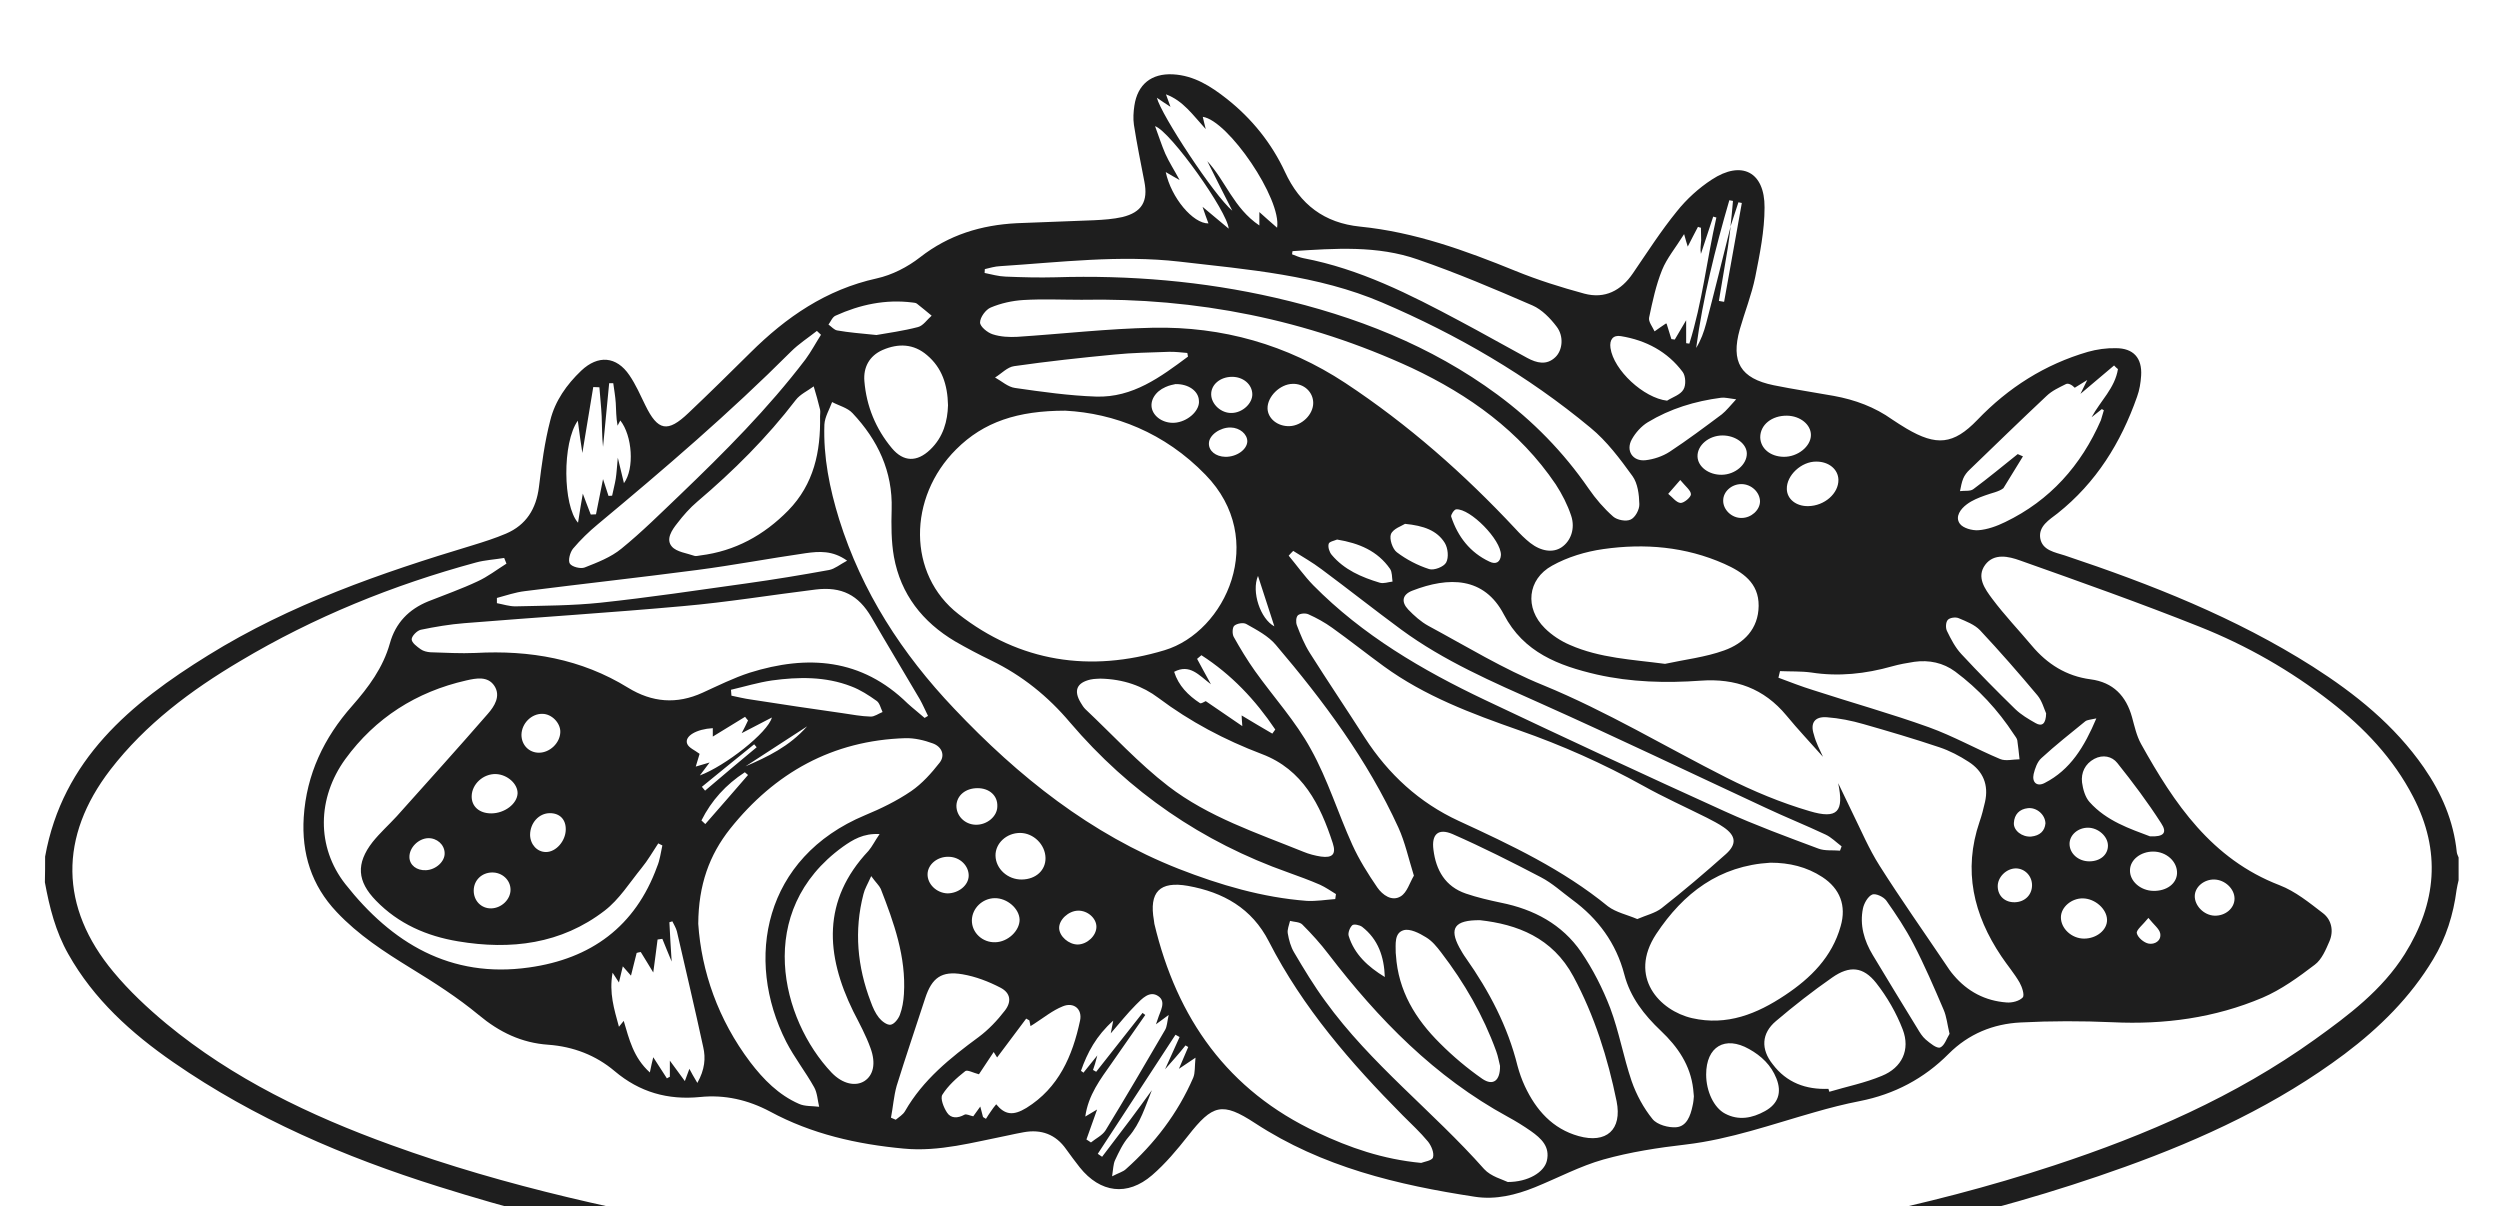 <?xml version="1.0" encoding="UTF-8"?> <svg xmlns="http://www.w3.org/2000/svg" viewBox="0 0 201.00 96.96" data-guides="{&quot;vertical&quot;:[],&quot;horizontal&quot;:[]}"><path fill="#1e1e1e" stroke="none" fill-opacity="1" stroke-width="1" stroke-opacity="1" id="tSvg650bd3bdba" title="Path 2" d="M3.627 68.868C5.034 61.066 10.516 56.535 16.746 52.679C23.342 48.587 30.614 46.065 38.014 43.836C38.91 43.562 39.823 43.269 40.682 42.904C42.308 42.21 43.112 40.912 43.331 39.158C43.551 37.349 43.788 35.54 44.245 33.786C44.629 32.233 45.561 30.918 46.73 29.803C48.082 28.524 49.562 28.634 50.604 30.169C51.115 30.918 51.481 31.758 51.883 32.581C52.888 34.645 53.673 34.81 55.354 33.202C57.035 31.612 58.68 29.986 60.324 28.36C63.211 25.491 66.427 23.28 70.483 22.385C71.725 22.111 72.968 21.471 73.973 20.686C76.293 18.877 78.888 18.091 81.757 17.945C83.822 17.854 85.886 17.799 87.969 17.707C88.718 17.671 89.504 17.616 90.235 17.452C91.806 17.068 92.318 16.191 92.007 14.601C91.715 13.085 91.404 11.568 91.167 10.033C91.094 9.54 91.13 8.992 91.203 8.498C91.459 6.781 92.574 5.886 94.309 5.977C96.009 6.068 97.361 6.945 98.64 7.95C100.65 9.54 102.239 11.513 103.317 13.834C104.523 16.447 106.478 17.927 109.347 18.219C113.732 18.657 117.807 20.137 121.845 21.782C123.635 22.513 125.499 23.098 127.381 23.609C129.025 24.048 130.341 23.372 131.291 21.965C132.442 20.284 133.539 18.566 134.818 16.995C135.603 16.008 136.59 15.113 137.631 14.437C140.025 12.865 141.889 13.816 141.87 16.684C141.87 18.548 141.487 20.43 141.121 22.275C140.829 23.701 140.281 25.071 139.879 26.478C139.148 29.091 139.934 30.424 142.601 30.973C144.209 31.301 145.835 31.539 147.443 31.831C149.143 32.142 150.732 32.727 152.139 33.732C152.505 33.987 152.907 34.225 153.29 34.462C155.684 35.869 157.054 35.76 158.973 33.768C161.476 31.155 164.418 29.292 167.871 28.287C168.584 28.086 169.369 27.976 170.118 27.994C171.525 27.994 172.238 28.78 172.147 30.205C172.11 30.772 172.019 31.356 171.818 31.904C170.52 35.595 168.529 38.811 165.423 41.278C164.765 41.789 163.888 42.301 164.034 43.269C164.198 44.256 165.222 44.402 166.007 44.658C172.951 46.979 179.729 49.646 185.942 53.593C189.377 55.785 192.519 58.307 194.876 61.706C196.302 63.77 197.27 65.999 197.526 68.521C197.544 68.667 197.617 68.795 197.672 68.941C197.672 69.544 197.672 70.165 197.672 70.768C197.617 71.024 197.544 71.28 197.508 71.554C197.252 73.527 196.667 75.409 195.626 77.127C193.798 80.178 191.314 82.627 188.5 84.746C183.128 88.766 177.117 91.561 170.868 93.809C159.521 97.902 147.754 100.314 135.841 101.995C127.034 103.237 118.19 103.986 109.292 104.26C109.018 104.26 108.762 104.352 108.488 104.388C103.007 104.388 97.525 104.388 92.044 104.388C91.751 104.333 91.459 104.278 91.148 104.242C83.895 103.675 76.641 103.31 69.405 102.524C57.803 101.264 46.401 98.907 35.255 95.398C27.691 93.023 20.474 89.935 13.932 85.404C10.552 83.065 7.537 80.343 5.491 76.707C4.468 74.898 3.974 72.943 3.609 70.933C3.627 70.202 3.627 69.544 3.627 68.868ZM139.148 18.182C139.075 18.767 139.002 19.37 138.911 19.955C138.673 21.362 138.435 22.787 138.198 24.194C138.344 24.212 138.472 24.249 138.618 24.267C139.093 21.618 139.568 18.968 140.043 16.319C139.952 16.3 139.861 16.282 139.769 16.264C139.55 16.922 139.349 17.561 139.13 18.219C139.203 17.525 139.276 16.849 139.331 16.154C139.239 16.136 139.148 16.118 139.038 16.099C137.905 19.991 136.919 23.938 136.371 27.976C136.754 27.355 136.992 26.697 137.175 26.003C137.851 23.426 138.49 20.814 139.148 18.182ZM93.67 85.97C94.053 85.112 94.456 84.234 94.839 83.376C94.73 83.321 94.62 83.248 94.51 83.193C92.427 86.391 90.344 89.57 88.261 92.767C88.371 92.84 88.499 92.932 88.609 93.005C89.376 92 90.144 90.995 90.911 89.972C91.496 89.204 92.044 88.419 92.61 87.651C92.08 88.949 91.697 90.301 90.746 91.397C90.271 91.945 89.961 92.621 89.65 93.279C89.504 93.59 89.504 93.992 89.413 94.576C89.942 94.302 90.29 94.211 90.509 94.01C92.829 91.945 94.693 89.515 95.936 86.646C96.1 86.244 96.045 85.769 96.118 85.038C95.515 85.44 95.186 85.66 94.784 85.934C95.058 85.276 95.296 84.728 95.534 84.18C95.46 84.143 95.387 84.088 95.314 84.052C94.784 84.728 94.218 85.349 93.67 85.97ZM146.566 60.847C145.58 59.732 144.556 58.654 143.625 57.521C141.816 55.347 139.532 54.525 136.736 54.726C133.94 54.927 131.145 54.854 128.386 54.233C125.316 53.52 122.502 52.46 120.913 49.409C119.323 46.357 116.473 46.357 113.549 47.49C112.745 47.801 112.636 48.386 113.221 49.007C113.696 49.5 114.244 49.993 114.847 50.322C117.898 51.967 120.876 53.794 124.074 55.091C129.19 57.192 133.904 60.043 138.819 62.528C140.957 63.606 143.186 64.538 145.488 65.214C147.754 65.89 148.266 65.25 147.79 62.966C148.174 63.752 148.54 64.538 148.923 65.323C149.636 66.767 150.257 68.247 151.116 69.599C152.815 72.285 154.661 74.898 156.433 77.529C156.634 77.839 156.835 78.132 157.073 78.406C158.187 79.721 159.612 80.471 161.33 80.598C161.768 80.635 162.353 80.489 162.627 80.196C162.792 80.014 162.572 79.338 162.371 78.99C161.951 78.26 161.385 77.602 160.91 76.889C158.662 73.546 157.822 69.983 159.155 66.073C159.338 65.561 159.466 65.031 159.594 64.483C159.905 63.112 159.448 61.998 158.278 61.249C157.548 60.774 156.744 60.353 155.921 60.079C153.911 59.403 151.865 58.8 149.819 58.216C148.869 57.941 147.863 57.74 146.877 57.667C145.909 57.594 145.525 58.124 145.835 59.056C146 59.714 146.31 60.28 146.566 60.847ZM40.719 45.316C40.664 45.17 40.591 45.005 40.536 44.859C39.787 44.987 39.001 45.024 38.27 45.224C31.601 47.033 25.243 49.61 19.304 53.154C15.358 55.493 11.703 58.216 8.871 61.888C4.742 67.26 4.778 72.943 9.127 78.15C10.388 79.667 11.85 81.037 13.366 82.298C18.738 86.738 24.932 89.698 31.437 92.055C40.737 95.435 50.384 97.481 60.087 99.199C70.812 101.118 81.629 101.958 92.501 102.25C106.058 102.616 119.579 102.159 133.064 100.496C143.953 99.162 154.715 97.134 165.149 93.699C172.585 91.251 179.711 88.163 186.106 83.577C188.829 81.622 191.514 79.612 193.342 76.707C195.9 72.614 196.283 68.429 194.018 64.063C192.41 60.956 190.089 58.526 187.367 56.407C184.151 53.904 180.625 51.894 176.861 50.395C172.092 48.495 167.25 46.778 162.408 45.06C161.494 44.731 160.325 44.457 159.612 45.407C158.881 46.394 159.594 47.362 160.179 48.148C161.165 49.464 162.298 50.651 163.358 51.912C164.6 53.392 166.135 54.36 168.072 54.616C169.899 54.854 170.941 55.95 171.416 57.667C171.617 58.398 171.781 59.166 172.147 59.824C174.814 64.611 177.811 69.069 183.274 71.17C184.553 71.663 185.668 72.577 186.764 73.418C187.458 73.948 187.641 74.843 187.294 75.665C187.001 76.341 186.673 77.145 186.106 77.565C184.791 78.57 183.402 79.575 181.904 80.215C178.067 81.841 174.029 82.389 169.844 82.188C167.378 82.079 164.911 82.079 162.463 82.206C160.252 82.316 158.278 83.12 156.671 84.728C154.697 86.719 152.304 87.98 149.526 88.528C148.302 88.766 147.096 89.076 145.89 89.424C142.473 90.392 139.112 91.598 135.548 92.018C133.319 92.274 131.072 92.621 128.916 93.224C127.034 93.754 125.262 94.704 123.416 95.453C121.881 96.074 120.255 96.477 118.592 96.221C112.362 95.271 106.296 93.827 100.906 90.301C98.256 88.565 97.489 88.802 95.515 91.324C94.638 92.439 93.706 93.553 92.628 94.485C90.637 96.202 88.462 95.91 86.818 93.864C86.434 93.389 86.087 92.895 85.722 92.402C84.881 91.196 83.712 90.776 82.305 91.031C81.885 91.105 81.464 91.196 81.044 91.287C78.267 91.835 75.508 92.621 72.657 92.347C68.912 92 65.257 91.178 61.914 89.369C60.123 88.419 58.259 87.999 56.286 88.2C53.691 88.455 51.426 87.816 49.416 86.117C47.899 84.837 46.09 84.143 44.081 83.997C41.943 83.851 40.152 82.992 38.489 81.603C36.79 80.196 34.908 78.99 33.026 77.839C30.889 76.524 28.805 75.172 27.07 73.326C25.041 71.189 24.238 68.612 24.42 65.707C24.64 62.254 26.046 59.312 28.312 56.754C29.628 55.256 30.797 53.684 31.345 51.729C31.802 50.085 32.862 48.989 34.433 48.349C35.767 47.819 37.119 47.344 38.398 46.741C39.202 46.376 39.933 45.809 40.719 45.316ZM85.649 33.019C81.83 33.019 79.089 33.914 76.878 36.125C72.986 39.999 72.95 46.175 77.061 49.372C81.994 53.227 87.64 54.086 93.633 52.277C98.548 50.797 101.984 43.361 96.922 38.172C93.633 34.773 89.559 33.22 85.649 33.019ZM131.638 73.893C132.351 73.582 133.082 73.418 133.594 73.016C135.366 71.627 137.083 70.165 138.764 68.667C139.66 67.863 139.568 67.187 138.582 66.511C138.161 66.219 137.686 65.981 137.229 65.744C135.512 64.885 133.758 64.099 132.095 63.167C128.898 61.395 125.572 59.915 122.119 58.709C118.318 57.375 114.554 55.968 111.266 53.575C109.859 52.551 108.506 51.473 107.1 50.468C106.515 50.048 105.857 49.683 105.199 49.39C104.962 49.281 104.541 49.317 104.359 49.464C104.194 49.61 104.176 50.03 104.267 50.268C104.56 51.035 104.87 51.802 105.309 52.497C106.752 54.781 108.269 57.028 109.731 59.312C111.631 62.254 114.116 64.538 117.277 65.999C121.479 67.936 125.663 69.909 129.281 72.87C129.939 73.363 130.834 73.546 131.638 73.893ZM107.355 72.285C107.374 72.157 107.392 72.029 107.41 71.883C106.99 71.627 106.57 71.335 106.131 71.134C105.291 70.768 104.432 70.458 103.573 70.147C96.648 67.699 90.801 63.679 86.032 58.088C84.26 55.986 82.177 54.306 79.692 53.1C78.706 52.624 77.737 52.113 76.787 51.565C74.174 50.012 72.42 47.782 71.872 44.768C71.653 43.525 71.653 42.228 71.689 40.949C71.78 37.898 70.574 35.376 68.546 33.22C68.144 32.782 67.45 32.617 66.902 32.325C66.683 32.928 66.317 33.512 66.281 34.134C66.189 36.746 66.701 39.268 67.468 41.753C69.296 47.581 72.511 52.551 76.714 56.973C81.903 62.455 87.677 67.059 94.766 69.855C98.092 71.152 101.49 72.157 105.071 72.431C105.839 72.468 106.606 72.34 107.355 72.285ZM114.262 93.498C114.481 93.407 115.139 93.316 115.212 93.06C115.322 92.694 115.084 92.128 114.81 91.781C114.189 91.031 113.476 90.374 112.782 89.679C108.616 85.477 104.743 81.019 102.02 75.702C100.65 73.016 98.347 71.737 95.515 71.225C93.231 70.823 92.373 71.718 92.775 74.002C92.793 74.094 92.793 74.185 92.811 74.276C94.62 81.877 98.713 87.688 105.912 91.05C108.506 92.274 111.174 93.206 114.262 93.498ZM74.338 57.722C74.43 57.667 74.521 57.613 74.612 57.558C74.393 57.119 74.192 56.644 73.955 56.224C72.657 54.013 71.342 51.839 70.063 49.628C69.021 47.837 67.669 47.143 65.568 47.399C62.005 47.837 58.46 48.422 54.897 48.733C49.05 49.263 43.185 49.628 37.338 50.103C36.169 50.194 34.981 50.395 33.83 50.633C33.52 50.706 33.099 51.145 33.099 51.4C33.099 51.674 33.52 51.985 33.83 52.204C34.031 52.35 34.342 52.423 34.598 52.442C35.804 52.478 37.028 52.551 38.234 52.497C42.601 52.259 46.73 52.972 50.494 55.292C52.431 56.48 54.404 56.644 56.487 55.694C57.73 55.128 58.972 54.507 60.269 54.086C64.929 52.624 69.277 52.935 72.968 56.553C73.407 56.955 73.882 57.32 74.338 57.722ZM56.14 74.276C56.396 78.095 57.73 81.969 60.324 85.404C61.384 86.793 62.608 88.035 64.234 88.748C64.709 88.967 65.312 88.912 65.86 88.985C65.733 88.455 65.714 87.871 65.458 87.414C64.764 86.171 63.869 85.038 63.211 83.759C59.831 77.109 61.42 68.941 69.551 65.543C70.83 65.013 72.109 64.391 73.26 63.606C74.138 63.003 74.887 62.162 75.544 61.322C76.019 60.719 75.709 60.025 74.996 59.769C74.302 59.513 73.516 59.33 72.785 59.349C66.939 59.531 62.297 62.126 58.698 66.639C57.035 68.74 56.158 71.134 56.14 74.276ZM86.946 24.102C85.393 24.102 83.84 24.029 82.287 24.121C81.391 24.176 80.478 24.377 79.656 24.724C79.254 24.888 78.797 25.509 78.797 25.93C78.797 26.259 79.4 26.752 79.82 26.88C80.441 27.081 81.135 27.117 81.793 27.081C85.429 26.843 89.065 26.423 92.701 26.35C98.274 26.24 103.463 27.702 108.159 30.79C113.221 34.134 117.715 38.099 121.845 42.52C122.21 42.922 122.594 43.306 123.032 43.653C123.928 44.347 124.878 44.457 125.554 44C126.285 43.507 126.668 42.502 126.321 41.461C126.029 40.584 125.59 39.725 125.079 38.939C122.174 34.645 118.117 31.758 113.513 29.584C105.09 25.692 96.21 23.92 86.946 24.102ZM53.253 67.973C53.143 67.918 53.034 67.863 52.924 67.808C52.486 68.466 52.084 69.179 51.572 69.8C50.622 70.969 49.781 72.321 48.612 73.217C45.122 75.903 41.066 76.396 36.827 75.683C34.305 75.263 32.04 74.276 30.231 72.413C28.714 70.86 28.605 69.434 29.957 67.699C30.541 66.968 31.254 66.328 31.893 65.634C34.342 62.893 36.809 60.171 39.22 57.393C39.75 56.79 40.28 55.968 39.75 55.146C39.22 54.342 38.288 54.525 37.485 54.708C33.465 55.621 30.176 57.722 27.764 61.029C25.498 64.154 25.425 68.101 27.764 71.079C31.491 75.811 36.206 78.68 42.528 77.785C47.516 77.09 51.079 74.496 52.833 69.672C53.052 69.16 53.125 68.557 53.253 67.973ZM142.345 69.361C138.234 69.599 135.347 71.791 133.155 75.099C130.889 78.552 133.429 81.256 136.042 81.859C138.856 82.499 141.268 81.512 143.515 80.014C145.58 78.643 147.297 76.944 147.991 74.459C148.466 72.815 147.937 71.444 146.512 70.512C145.251 69.69 143.862 69.361 142.345 69.361ZM133.868 53.374C135.457 53.026 137.101 52.844 138.618 52.296C140.208 51.729 141.377 50.56 141.395 48.714C141.414 46.851 140.098 45.992 138.636 45.334C135.512 43.946 132.223 43.672 128.898 44.147C127.491 44.347 126.029 44.786 124.787 45.48C122.795 46.577 122.576 48.897 124.202 50.505C124.768 51.071 125.499 51.546 126.23 51.857C128.642 52.917 131.236 53.026 133.868 53.374ZM118.994 73.984C116.93 73.966 116.509 74.642 117.332 76.177C117.496 76.469 117.661 76.761 117.862 77.035C119.725 79.685 121.223 82.517 122.009 85.696C122.155 86.244 122.356 86.811 122.594 87.322C123.489 89.241 124.823 90.757 126.924 91.342C129.153 91.963 130.432 90.831 129.976 88.546C129.263 85.057 128.203 81.677 126.504 78.515C124.823 75.373 121.954 74.313 118.994 73.984ZM79.18 21.636C79.18 21.745 79.162 21.837 79.162 21.946C79.71 22.056 80.277 22.221 80.843 22.239C82.177 22.294 83.529 22.33 84.863 22.294C90.82 22.111 96.721 22.604 102.532 23.938C108.963 25.418 115.029 27.775 120.383 31.722C123.252 33.841 125.7 36.344 127.728 39.286C128.295 40.108 128.952 40.876 129.702 41.534C130.012 41.808 130.743 41.954 131.108 41.771C131.474 41.607 131.821 40.967 131.803 40.529C131.785 39.761 131.675 38.866 131.255 38.281C130.25 36.893 129.19 35.468 127.874 34.389C122.813 30.187 117.149 26.898 111.119 24.322C105.948 22.111 100.339 21.672 94.821 21.033C90.016 20.485 85.228 21.088 80.423 21.398C79.984 21.417 79.582 21.544 79.18 21.636ZM88.462 54.561C88.335 54.58 88.006 54.561 87.677 54.634C86.562 54.89 86.306 55.53 86.891 56.498C87.001 56.681 87.11 56.864 87.257 57.01C89.467 59.093 91.532 61.358 93.926 63.204C97.16 65.689 101.052 66.968 104.797 68.484C105.236 68.667 105.729 68.795 106.204 68.868C107.118 68.996 107.447 68.685 107.154 67.79C106.15 64.702 104.743 61.87 101.454 60.627C98.475 59.495 95.698 58.033 93.14 56.114C91.879 55.164 90.344 54.598 88.462 54.561ZM136.188 88.145C136.17 87.907 136.151 87.724 136.133 87.56C135.914 85.641 134.891 84.161 133.539 82.882C132.186 81.603 131.072 80.178 130.597 78.351C129.939 75.829 128.477 73.856 126.413 72.34C125.572 71.718 124.805 71.006 123.891 70.531C121.552 69.306 119.195 68.119 116.784 67.059C115.632 66.566 115.084 67.077 115.249 68.32C115.45 69.964 116.199 71.28 117.862 71.846C118.775 72.157 119.725 72.376 120.675 72.577C123.325 73.107 125.59 74.313 127.125 76.542C128.075 77.931 128.861 79.484 129.464 81.055C130.177 82.956 130.524 84.984 131.182 86.92C131.565 88.017 132.15 89.095 132.863 89.972C133.228 90.429 134.16 90.684 134.781 90.629C135.603 90.556 135.914 89.716 136.078 88.93C136.151 88.638 136.17 88.364 136.188 88.145ZM121.223 95.033C122.868 95.033 124.147 94.247 124.366 93.334C124.64 92.183 123.909 91.525 123.087 90.94C122.484 90.52 121.863 90.136 121.223 89.789C115.358 86.591 110.827 81.951 106.807 76.707C106.168 75.866 105.455 75.08 104.706 74.331C104.487 74.112 104.048 74.13 103.719 74.039C103.646 74.368 103.482 74.733 103.537 75.044C103.628 75.574 103.774 76.122 104.048 76.579C104.834 77.912 105.638 79.246 106.551 80.489C110.206 85.55 115.212 89.351 119.323 93.992C119.871 94.595 120.822 94.832 121.223 95.033ZM103.975 44.293C103.847 44.421 103.719 44.548 103.61 44.676C104.267 45.462 104.87 46.321 105.583 47.052C109.548 51.071 114.353 53.885 119.396 56.279C125.791 59.312 132.223 62.309 138.673 65.232C141.121 66.347 143.661 67.278 146.201 68.228C146.731 68.429 147.352 68.338 147.937 68.393C147.973 68.283 148.028 68.155 148.065 68.046C147.626 67.717 147.242 67.315 146.767 67.096C145.178 66.347 143.533 65.689 141.944 64.94C135.932 62.144 129.957 59.275 123.909 56.571C120.018 54.835 116.107 53.154 112.654 50.615C110.498 49.025 108.397 47.362 106.259 45.773C105.51 45.206 104.724 44.768 103.975 44.293ZM113.677 70.403C113.239 68.996 112.965 67.717 112.435 66.547C109.95 61.102 106.405 56.352 102.568 51.839C101.965 51.126 101.052 50.651 100.211 50.176C99.974 50.03 99.462 50.121 99.243 50.304C99.078 50.432 99.06 50.962 99.188 51.199C99.718 52.149 100.284 53.081 100.906 53.958C102.404 56.06 104.176 57.996 105.4 60.244C106.752 62.674 107.575 65.378 108.726 67.918C109.274 69.124 109.986 70.257 110.736 71.353C111.156 71.956 111.905 72.504 112.618 72.066C113.129 71.755 113.33 70.987 113.677 70.403ZM147.005 87.542C147.023 87.615 147.06 87.706 147.078 87.779C148.485 87.359 149.946 87.067 151.299 86.5C152.925 85.842 153.601 84.399 152.98 82.773C152.468 81.439 151.719 80.142 150.842 79.027C149.8 77.712 148.704 77.62 147.315 78.589C145.744 79.685 144.246 80.854 142.784 82.097C141.615 83.083 141.56 84.362 142.528 85.568C143.643 87.048 145.196 87.615 147.005 87.542ZM70.721 67.059C69.405 66.986 68.565 67.516 67.761 68.082C60.598 73.272 62.809 81.969 66.865 86.244C67.761 87.176 68.802 87.359 69.496 86.92C70.209 86.463 70.447 85.513 69.99 84.271C69.624 83.248 69.095 82.279 68.601 81.311C66.372 76.761 66.08 72.394 69.825 68.411C70.136 68.046 70.337 67.607 70.721 67.059ZM65.933 33.476C65.933 33.293 65.97 33.111 65.933 32.928C65.787 32.306 65.605 31.685 65.422 31.064C64.929 31.429 64.326 31.703 63.978 32.16C61.658 35.193 58.972 37.861 56.067 40.328C55.464 40.839 54.934 41.442 54.459 42.063C54.02 42.612 53.509 43.361 54.02 43.946C54.404 44.384 55.226 44.475 55.847 44.695C55.975 44.731 56.14 44.676 56.304 44.658C59.1 44.311 61.42 43.032 63.376 41.04C65.44 38.921 65.988 36.308 65.933 33.476ZM169.15 32.983C169.095 32.946 169.04 32.928 168.986 32.891C168.712 33.111 168.438 33.33 168.163 33.549C168.876 32.233 170.045 31.192 170.283 29.675C170.173 29.584 170.064 29.493 169.972 29.383C169.113 30.114 168.255 30.826 167.268 31.667C167.469 31.265 167.597 31.009 167.816 30.552C167.341 30.845 167.067 31.009 166.811 31.174C166.555 30.918 166.281 30.79 166.099 30.881C165.55 31.155 164.984 31.411 164.546 31.831C162.463 33.786 160.416 35.778 158.37 37.751C158.151 37.952 157.95 38.208 157.84 38.482C157.712 38.793 157.657 39.14 157.584 39.487C157.95 39.432 158.406 39.524 158.662 39.323C159.868 38.428 161.037 37.459 162.225 36.509C162.298 36.545 162.536 36.637 162.645 36.692C162.134 37.532 161.604 38.391 161.074 39.25C160.708 39.542 160.124 39.633 159.594 39.834C159.082 40.017 158.571 40.218 158.132 40.547C157.639 40.912 157.164 41.534 157.566 42.1C157.822 42.465 158.571 42.666 159.064 42.63C159.795 42.575 160.544 42.301 161.22 41.972C164.82 40.236 167.323 37.422 168.912 33.786C169.004 33.531 169.059 33.238 169.15 32.983ZM103.92 20.192C103.902 20.284 103.884 20.357 103.884 20.448C104.194 20.558 104.487 20.704 104.797 20.759C109.31 21.618 113.348 23.664 117.35 25.802C119.177 26.77 120.968 27.793 122.795 28.78C123.544 29.182 124.348 29.401 125.061 28.707C125.627 28.159 125.755 27.044 125.152 26.259C124.64 25.582 123.964 24.888 123.215 24.559C120.182 23.244 117.131 21.946 114.006 20.868C110.736 19.717 107.319 19.973 103.92 20.192ZM143.113 53.958C143.076 54.141 143.022 54.306 142.985 54.488C143.917 54.835 144.849 55.201 145.799 55.493C148.887 56.498 152.03 57.375 155.081 58.471C157.054 59.184 158.9 60.225 160.818 61.029C161.257 61.212 161.841 61.048 162.371 61.048C162.316 60.536 162.262 60.006 162.189 59.513C162.152 59.349 162.024 59.202 161.915 59.038C160.635 57.083 159.064 55.384 157.2 53.995C156.232 53.282 155.099 53.045 153.911 53.209C153.309 53.301 152.706 53.41 152.121 53.575C149.983 54.178 147.827 54.415 145.616 54.068C144.794 53.958 143.935 53.995 143.113 53.958ZM66.007 26.916C65.897 26.807 65.787 26.715 65.678 26.606C64.983 27.154 64.216 27.647 63.595 28.268C58.68 33.184 53.417 37.697 48.082 42.136C47.351 42.74 46.675 43.397 46.072 44.11C45.835 44.402 45.652 45.06 45.816 45.316C45.981 45.572 46.675 45.754 47.004 45.627C48.027 45.224 49.124 44.804 49.964 44.11C51.608 42.776 53.125 41.26 54.66 39.798C58.241 36.363 61.749 32.855 64.764 28.89C65.221 28.268 65.586 27.574 66.007 26.916ZM56.067 87.067C56.67 85.989 56.743 85.075 56.542 84.198C55.866 81.073 55.135 77.986 54.422 74.879C54.349 74.605 54.185 74.331 54.057 74.075C53.984 74.094 53.892 74.13 53.819 74.148C53.874 75.208 53.929 76.268 54.002 77.309C53.746 76.707 53.509 76.104 53.253 75.482C53.125 75.501 52.997 75.519 52.869 75.537C52.76 76.433 52.632 77.346 52.522 78.187C52.193 77.657 51.864 77.09 51.517 76.542C51.407 76.56 51.298 76.579 51.188 76.615C51.042 77.218 50.878 77.821 50.731 78.442C50.531 78.223 50.366 78.022 50.074 77.693C49.946 78.223 49.855 78.607 49.763 78.99C49.635 78.79 49.507 78.589 49.251 78.205C48.959 79.849 49.379 81.128 49.763 82.553C49.946 82.316 50.037 82.206 50.147 82.079C50.585 83.54 50.914 85.02 52.248 86.226C52.358 85.696 52.431 85.349 52.522 85.002C52.906 85.605 53.271 86.153 53.618 86.701C53.691 86.665 53.765 86.61 53.856 86.573C53.856 86.135 53.856 85.696 53.856 85.276C54.221 85.787 54.587 86.281 55.062 86.92C55.245 86.427 55.336 86.189 55.427 85.934C55.592 86.244 55.756 86.555 56.067 87.067ZM78.815 88.967C78.888 89.259 78.961 89.533 79.034 89.807C79.107 89.862 79.18 89.899 79.272 89.954C79.4 89.752 79.509 89.57 79.656 89.369C79.784 89.168 79.93 88.985 80.094 88.784C80.788 89.625 81.446 89.734 82.524 89.076C85.119 87.469 86.233 84.892 86.836 82.06C87.037 81.128 86.325 80.544 85.448 80.909C84.625 81.238 83.913 81.823 83.145 82.316C83.054 82.371 82.963 82.426 82.853 82.499C82.817 82.316 82.78 82.17 82.762 82.042C82.67 81.987 82.597 81.951 82.506 81.896C81.72 82.937 80.953 83.979 80.167 85.02C80.112 84.947 80.039 84.819 79.893 84.582C79.436 85.276 79.016 85.897 78.706 86.372C78.267 86.263 77.773 85.989 77.609 86.117C76.915 86.665 76.22 87.286 75.764 88.017C75.581 88.309 75.873 89.058 76.147 89.46C76.458 89.935 77.006 89.917 77.536 89.625C77.682 89.533 77.975 89.698 78.249 89.752C78.376 89.57 78.596 89.278 78.815 88.967ZM120.602 85.696C120.529 85.44 120.456 84.947 120.292 84.509C119.25 81.64 117.734 79.009 115.87 76.579C115.523 76.122 115.139 75.647 114.646 75.355C114.116 75.025 113.367 74.642 112.855 74.788C112.088 75.007 112.216 75.921 112.216 76.615C112.216 76.67 112.234 76.743 112.234 76.798C112.417 79.667 113.805 81.932 115.779 83.887C116.82 84.929 117.971 85.897 119.177 86.738C120.036 87.322 120.621 86.902 120.602 85.696ZM71.634 89.862C71.762 89.917 71.89 89.972 72.018 90.027C72.274 89.807 72.603 89.625 72.767 89.332C74.211 86.811 76.403 85.057 78.687 83.376C79.473 82.791 80.185 82.042 80.788 81.256C81.355 80.525 81.245 79.831 80.441 79.411C79.491 78.917 78.45 78.515 77.39 78.333C75.691 78.04 74.923 78.625 74.393 80.233C73.626 82.59 72.822 84.947 72.091 87.304C71.853 88.163 71.799 89.022 71.634 89.862ZM76.22 32.581C76.184 30.918 75.727 29.566 74.54 28.561C73.462 27.629 72.219 27.592 70.958 28.14C69.88 28.616 69.405 29.547 69.496 30.644C69.661 32.654 70.41 34.481 71.707 36.034C72.639 37.148 73.717 37.167 74.777 36.162C75.855 35.139 76.184 33.841 76.22 32.581ZM39.951 48.075C39.951 48.221 39.951 48.367 39.951 48.495C40.445 48.587 40.938 48.751 41.431 48.751C43.715 48.696 45.999 48.696 48.265 48.459C52.193 48.038 56.103 47.454 60.013 46.906C62.243 46.595 64.454 46.229 66.664 45.827C67.121 45.736 67.523 45.389 68.108 45.078C66.939 44.238 65.842 44.329 64.782 44.475C61.859 44.896 58.972 45.444 56.048 45.827C51.444 46.43 46.821 46.942 42.199 47.527C41.431 47.618 40.7 47.874 39.951 48.075ZM95.515 28.67C95.497 28.579 95.479 28.469 95.46 28.378C94.967 28.341 94.474 28.268 93.962 28.287C92.501 28.341 91.039 28.36 89.595 28.506C86.909 28.762 84.223 29.054 81.537 29.438C80.989 29.511 80.514 30.041 80.003 30.351C80.533 30.644 81.044 31.119 81.611 31.192C83.767 31.503 85.959 31.813 88.133 31.886C91.075 31.978 93.304 30.315 95.515 28.67ZM156.744 83.12C156.561 82.353 156.506 81.731 156.268 81.183C155.501 79.392 154.734 77.602 153.838 75.884C153.217 74.678 152.45 73.527 151.664 72.413C151.445 72.102 150.805 71.81 150.531 71.919C150.184 72.066 149.873 72.614 149.782 73.034C149.508 74.368 149.873 75.629 150.568 76.78C151.756 78.771 152.961 80.726 154.167 82.7C154.35 83.01 154.551 83.339 154.825 83.577C155.172 83.869 155.72 84.326 155.994 84.216C156.342 84.07 156.524 83.467 156.744 83.12ZM96.941 10.38C95.917 9.266 95.132 8.096 93.743 7.585C93.853 7.877 93.962 8.188 94.108 8.59C93.706 8.334 93.414 8.133 93.012 7.859C93.341 9.211 97.635 15.752 99.078 16.94C98.402 15.606 97.726 14.291 97.068 12.957C98.53 14.528 99.188 16.739 101.253 18.128C101.253 17.598 101.253 17.342 101.253 17.05C101.746 17.488 102.166 17.872 102.678 18.31C103.061 16.008 98.749 9.686 96.703 9.394C96.776 9.686 96.831 9.96 96.941 10.38ZM87.878 86.025C87.969 86.08 88.042 86.117 88.133 86.171C89.376 84.6 90.618 83.029 91.861 81.439C91.934 81.494 92.007 81.549 92.08 81.603C91.185 82.882 90.29 84.161 89.394 85.459C88.481 86.756 87.494 88.035 87.257 89.771C87.585 89.57 87.933 89.369 88.207 89.204C87.933 89.99 87.64 90.812 87.348 91.616C87.476 91.689 87.604 91.781 87.713 91.854C88.115 91.525 88.627 91.287 88.883 90.885C90.509 88.218 92.099 85.513 93.67 82.809C93.834 82.535 93.834 82.17 93.962 81.603C93.487 81.951 93.268 82.115 92.939 82.353C93.012 82.133 93.049 82.042 93.085 81.932C93.268 81.311 93.798 80.544 93.122 80.087C92.427 79.612 91.806 80.306 91.331 80.781C90.637 81.475 90.016 82.261 89.303 83.083C89.358 82.773 89.413 82.517 89.504 82.06C88.133 83.284 87.421 84.636 86.909 86.098C86.982 86.153 87.055 86.189 87.11 86.244C87.421 85.842 87.75 85.459 88.225 84.856C88.079 85.422 87.987 85.733 87.878 86.025ZM46.456 33.823C45.195 35.577 45.25 40.657 46.474 42.027C46.62 41.077 46.748 40.309 46.858 39.688C47.022 40.145 47.26 40.748 47.497 41.369C47.644 41.369 47.772 41.351 47.918 41.351C48.119 40.383 48.301 39.396 48.484 38.519C48.612 38.903 48.758 39.378 48.923 39.871C49.014 39.871 49.124 39.853 49.215 39.853C49.306 39.396 49.434 38.939 49.507 38.482C49.58 38.007 49.599 37.532 49.672 36.801C49.873 37.623 50.001 38.172 50.165 38.848C51.024 37.678 50.841 35.029 49.873 33.805C49.8 33.951 49.727 34.097 49.653 34.225C49.526 33.549 49.544 32.983 49.507 32.398C49.471 31.868 49.379 31.338 49.306 30.808C49.197 30.808 49.087 30.808 48.977 30.808C48.813 32.507 48.648 34.225 48.484 35.924C48.393 35.102 48.411 34.28 48.374 33.458C48.338 32.69 48.246 31.904 48.192 31.137C48.027 31.137 47.863 31.119 47.698 31.119C47.388 32.983 47.077 34.846 46.821 36.418C46.712 35.76 46.584 34.791 46.456 33.823ZM70.045 70.439C69.752 71.097 69.515 71.481 69.423 71.883C68.656 74.825 68.93 77.73 70.008 80.544C70.173 81 70.373 81.457 70.666 81.823C70.885 82.097 71.305 82.426 71.598 82.389C71.89 82.353 72.219 81.932 72.347 81.603C72.548 81.073 72.639 80.489 72.676 79.922C72.858 76.926 71.872 74.185 70.812 71.463C70.684 71.189 70.428 70.969 70.045 70.439ZM136.754 18.31C136.681 18.292 136.59 18.274 136.517 18.237C136.243 18.749 135.987 19.261 135.695 19.827C135.603 19.553 135.548 19.334 135.402 18.822C134.708 19.936 134.014 20.759 133.63 21.709C133.137 22.933 132.863 24.23 132.589 25.528C132.515 25.857 132.863 26.277 133.027 26.642C133.319 26.441 133.612 26.222 133.922 26.021C133.959 26.003 134.014 26.021 133.995 26.021C134.123 26.459 134.251 26.861 134.379 27.264C134.47 27.282 134.562 27.282 134.653 27.3C134.927 26.825 135.22 26.35 135.567 25.747C135.567 26.441 135.567 27.026 135.567 27.592C135.658 27.611 135.731 27.611 135.823 27.629C136.864 24.322 137.229 20.868 137.997 17.488C137.905 17.47 137.832 17.433 137.741 17.415C137.412 18.42 137.083 19.407 136.754 20.412C136.681 20.028 136.754 19.681 136.773 19.315C136.773 19.005 136.754 18.657 136.754 18.31ZM137.175 86.391C137.175 87.743 137.796 89.058 138.691 89.533C139.787 90.118 140.884 89.899 141.907 89.332C142.967 88.748 143.277 87.834 142.821 86.701C142.4 85.641 141.615 84.892 140.628 84.344C138.691 83.248 137.175 84.143 137.175 86.391ZM164.509 57.357C164.345 56.991 164.18 56.352 163.815 55.913C162.316 54.123 160.782 52.369 159.192 50.669C158.753 50.213 158.077 49.957 157.475 49.701C157.219 49.591 156.744 49.664 156.597 49.847C156.433 50.03 156.415 50.505 156.543 50.743C156.853 51.382 157.2 52.058 157.694 52.588C159.101 54.105 160.544 55.566 162.024 57.01C162.499 57.467 163.084 57.814 163.668 58.142C164.18 58.435 164.491 58.197 164.509 57.357ZM172.859 67.242C173.974 67.297 174.266 66.95 173.755 66.182C172.677 64.501 171.47 62.893 170.228 61.34C169.808 60.81 169.077 60.646 168.383 61.011C167.634 61.413 167.305 62.126 167.396 62.911C167.469 63.46 167.652 64.099 167.999 64.483C169.369 66.018 171.269 66.639 172.859 67.242ZM58.771 55.457C58.789 55.621 58.789 55.767 58.808 55.932C59.337 56.041 59.849 56.169 60.379 56.242C62.827 56.626 65.294 56.991 67.742 57.339C68.492 57.448 69.241 57.594 69.99 57.613C70.3 57.631 70.629 57.375 70.958 57.247C70.812 56.937 70.721 56.516 70.483 56.352C69.844 55.895 69.168 55.457 68.437 55.183C66.372 54.379 64.198 54.415 62.06 54.708C60.945 54.872 59.867 55.201 58.771 55.457ZM139.587 32.105C139.002 32.032 138.673 31.941 138.381 31.978C136.279 32.252 134.288 32.855 132.479 33.951C131.967 34.262 131.492 34.791 131.2 35.321C130.688 36.235 131.273 37.112 132.296 37.002C132.954 36.929 133.667 36.692 134.233 36.326C135.676 35.376 137.065 34.335 138.435 33.312C138.801 33.019 139.093 32.635 139.587 32.105ZM134.032 32.215C134.489 31.923 135.11 31.74 135.347 31.32C135.567 30.973 135.53 30.242 135.293 29.913C134.069 28.268 132.333 27.355 130.323 27.026C129.683 26.916 129.391 27.318 129.482 27.976C129.738 29.767 132.15 31.996 134.032 32.215ZM96.593 52.679C96.484 52.771 96.356 52.88 96.246 52.972C96.575 53.593 96.922 54.214 97.361 55.018C96.374 54.269 95.662 53.355 94.401 54.013C94.748 55.128 95.534 55.913 96.484 56.535C96.575 56.59 96.813 56.425 96.941 56.37C97.854 56.991 98.768 57.613 99.882 58.38C99.846 57.832 99.827 57.649 99.827 57.521C100.65 58.015 101.472 58.508 102.294 58.983C102.367 58.873 102.459 58.764 102.532 58.654C100.924 56.261 99.005 54.233 96.593 52.679ZM70.465 26.935C71.397 26.77 72.621 26.606 73.809 26.295C74.229 26.185 74.54 25.692 74.905 25.381C74.503 25.052 74.119 24.724 73.717 24.413C73.626 24.34 73.48 24.34 73.37 24.322C71.196 24.048 69.149 24.486 67.176 25.381C66.92 25.491 66.792 25.857 66.609 26.094C66.847 26.259 67.066 26.533 67.322 26.569C68.254 26.734 69.204 26.807 70.465 26.935ZM93.725 13.834C94.163 15.899 95.917 17.982 97.16 17.963C96.995 17.525 96.849 17.123 96.685 16.629C97.397 17.232 98.037 17.762 98.786 18.383C98.695 17.013 94.108 10.563 92.866 10.143C93.177 10.983 93.396 11.678 93.688 12.354C93.999 13.048 94.419 13.688 94.839 14.473C94.437 14.254 94.163 14.09 93.725 13.834ZM60.141 57.923C60.068 57.832 59.977 57.74 59.904 57.631C59.027 58.161 58.168 58.691 57.309 59.221C57.309 59.038 57.309 58.8 57.309 58.544C55.994 58.618 55.025 59.184 55.245 59.787C55.354 60.116 55.866 60.317 56.249 60.609C56.213 60.755 56.085 61.121 55.939 61.633C56.414 61.486 56.688 61.413 57.053 61.304C56.779 61.669 56.578 61.943 56.268 62.345C58.296 61.596 61.749 58.892 62.06 57.686C61.183 58.142 60.434 58.526 59.63 58.947C59.831 58.563 59.995 58.252 60.141 57.923ZM112.965 42.118C112.709 42.283 112.015 42.502 111.832 42.941C111.686 43.324 111.96 44.147 112.307 44.402C113.074 44.987 113.988 45.462 114.901 45.754C115.285 45.882 116.089 45.572 116.272 45.224C116.491 44.823 116.418 44.073 116.162 43.653C115.541 42.648 114.463 42.264 112.965 42.118ZM82.159 70.713C83.291 70.695 84.077 69.964 84.059 68.978C84.041 67.9 83.091 66.968 82.013 66.968C80.916 66.968 80.021 67.808 80.039 68.795C80.058 69.855 81.026 70.732 82.159 70.713ZM145.379 40.693C146.694 40.675 147.827 39.67 147.809 38.574C147.79 37.733 147.041 37.112 146.036 37.112C144.831 37.094 143.625 38.227 143.661 39.323C143.679 40.127 144.41 40.711 145.379 40.693ZM81.976 73.948C81.958 73.052 80.971 72.194 79.966 72.212C78.979 72.23 78.157 73.034 78.139 73.984C78.121 74.989 78.998 75.793 80.021 75.756C81.026 75.738 81.976 74.843 81.976 73.948ZM143.405 36.728C144.538 36.746 145.598 35.888 145.598 34.974C145.598 34.134 144.739 33.439 143.679 33.421C142.455 33.403 141.523 34.152 141.523 35.157C141.542 36.052 142.327 36.71 143.405 36.728ZM168.547 57.759C168.072 57.868 167.816 57.868 167.652 57.996C166.464 58.965 165.258 59.915 164.125 60.956C163.796 61.249 163.614 61.779 163.504 62.235C163.358 62.911 163.778 63.277 164.399 62.948C166.464 61.888 167.579 60.043 168.547 57.759ZM107.501 43.379C107.301 43.47 106.862 43.544 106.826 43.726C106.752 43.982 106.88 44.384 107.063 44.603C108.068 45.809 109.475 46.412 110.936 46.851C111.247 46.942 111.613 46.796 111.96 46.759C111.905 46.412 111.942 46.01 111.759 45.736C110.754 44.293 109.274 43.672 107.501 43.379ZM138.49 35.011C137.394 35.011 136.462 35.796 136.48 36.692C136.499 37.532 137.394 38.19 138.435 38.172C139.513 38.153 140.445 37.349 140.445 36.472C140.445 35.687 139.55 35.011 138.49 35.011ZM103.92 30.863C102.915 30.881 101.892 31.886 101.91 32.836C101.929 33.658 102.733 34.298 103.683 34.262C104.669 34.225 105.583 33.33 105.583 32.398C105.583 31.521 104.834 30.826 103.92 30.863ZM173.133 71.627C174.211 71.645 174.997 71.042 175.034 70.22C175.07 69.27 174.175 68.466 173.115 68.466C172.11 68.466 171.269 69.124 171.251 69.946C171.215 70.841 172.092 71.609 173.133 71.627ZM167.56 75.464C168.565 75.464 169.424 74.77 169.406 73.948C169.388 73.089 168.456 72.248 167.469 72.23C166.555 72.212 165.715 72.924 165.697 73.728C165.679 74.642 166.555 75.464 167.56 75.464ZM94.51 30.881C94.346 30.918 94.017 30.973 93.706 31.119C92.866 31.484 92.427 32.233 92.628 32.909C92.848 33.64 93.743 34.115 94.62 33.969C95.625 33.805 96.484 32.946 96.392 32.197C96.356 31.448 95.57 30.863 94.51 30.881ZM39.495 65.396C40.572 65.396 41.577 64.629 41.614 63.788C41.632 63.021 40.792 62.272 39.878 62.235C38.855 62.199 37.941 63.039 37.923 64.008C37.905 64.83 38.526 65.396 39.495 65.396ZM120.675 44.622C120.694 43.397 118.209 40.876 117.076 40.949C116.912 40.967 116.637 41.387 116.674 41.534C117.204 43.142 118.19 44.421 119.743 45.151C120.292 45.425 120.639 45.17 120.675 44.622ZM77.883 70.421C77.901 69.617 77.189 68.904 76.293 68.886C75.38 68.85 74.594 69.489 74.576 70.275C74.558 71.079 75.289 71.791 76.166 71.828C77.061 71.828 77.865 71.189 77.883 70.421ZM78.596 63.368C77.627 63.368 76.933 63.953 76.896 64.757C76.878 65.597 77.573 66.292 78.45 66.31C79.363 66.328 80.185 65.634 80.185 64.83C80.222 63.971 79.546 63.368 78.596 63.368ZM43.331 60.518C44.209 60.518 45.031 59.732 45.049 58.855C45.067 58.124 44.355 57.393 43.605 57.393C42.728 57.375 41.943 58.161 41.925 59.074C41.925 59.897 42.528 60.518 43.331 60.518ZM99.06 30.297C98.11 30.297 97.361 30.918 97.379 31.722C97.397 32.507 98.183 33.238 99.042 33.202C99.9 33.184 100.704 32.434 100.686 31.685C100.668 30.899 99.955 30.297 99.06 30.297ZM178.03 70.713C177.208 70.695 176.477 71.298 176.459 72.029C176.44 72.815 177.19 73.582 178.03 73.619C178.907 73.655 179.656 73.034 179.656 72.248C179.656 71.463 178.889 70.732 178.03 70.713ZM44.209 65.378C43.331 65.378 42.619 66.164 42.619 67.132C42.637 67.9 43.185 68.503 43.898 68.503C44.702 68.503 45.469 67.626 45.487 66.712C45.506 65.89 45.012 65.378 44.209 65.378ZM41.047 71.536C41.047 70.75 40.371 70.129 39.549 70.147C38.727 70.165 38.106 70.768 38.087 71.572C38.069 72.413 38.69 73.052 39.495 73.034C40.317 73.016 41.047 72.321 41.047 71.536ZM169.479 67.991C169.479 67.242 168.693 66.547 167.871 66.547C167.067 66.547 166.391 67.132 166.391 67.845C166.391 68.612 167.085 69.252 167.981 69.252C168.858 69.252 169.479 68.722 169.479 67.991ZM111.339 78.552C111.284 76.926 110.809 75.519 109.511 74.514C109.31 74.368 108.854 74.276 108.726 74.386C108.525 74.569 108.36 75.007 108.433 75.245C108.89 76.725 109.986 77.73 111.339 78.552ZM88.152 74.514C88.152 73.82 87.439 73.198 86.672 73.217C85.904 73.235 85.137 73.948 85.155 74.624C85.174 75.281 85.923 75.939 86.654 75.939C87.421 75.921 88.152 75.227 88.152 74.514ZM140.007 38.921C139.221 38.921 138.545 39.524 138.545 40.236C138.527 40.985 139.239 41.661 140.025 41.643C140.792 41.643 141.487 41.022 141.505 40.328C141.505 39.579 140.811 38.921 140.007 38.921ZM163.376 71.17C163.376 70.421 162.792 69.818 162.061 69.818C161.293 69.836 160.599 70.531 160.617 71.28C160.635 72.047 161.202 72.559 161.988 72.541C162.792 72.522 163.376 71.956 163.376 71.17ZM35.749 68.576C35.73 67.9 35.127 67.37 34.415 67.388C33.629 67.424 32.898 68.155 32.917 68.923C32.935 69.562 33.501 70.001 34.251 69.964C35.054 69.928 35.785 69.252 35.749 68.576ZM98.512 36.728C99.425 36.746 100.266 36.144 100.284 35.486C100.284 34.901 99.681 34.389 98.95 34.371C98.092 34.353 97.196 34.992 97.196 35.65C97.178 36.253 97.744 36.71 98.512 36.728ZM164.454 66.2C164.436 65.488 163.742 64.903 163.047 64.976C162.353 65.049 161.951 65.488 161.915 66.164C161.878 66.785 162.59 67.315 163.303 67.26C164.016 67.187 164.399 66.803 164.454 66.2ZM59.94 61.614C61.713 60.847 63.449 60.025 64.892 58.398ZM56.396 65.963C56.505 66.054 56.597 66.164 56.706 66.255C57.857 64.94 59.009 63.624 60.141 62.309C60.05 62.235 59.977 62.162 59.886 62.089C58.369 63.076 57.2 64.355 56.396 65.963ZM101.143 46.303C100.595 47.581 101.344 49.774 102.459 50.359ZM172.731 73.801C172.274 74.368 171.745 74.77 171.799 75.025C171.873 75.373 172.366 75.793 172.75 75.866C173.225 75.957 173.791 75.647 173.681 75.044C173.608 74.678 173.188 74.368 172.731 73.801ZM135.092 38.592C134.653 39.103 134.379 39.414 134.123 39.706C134.452 39.962 134.763 40.401 135.11 40.437C135.384 40.456 135.951 39.98 135.951 39.743C135.951 39.432 135.512 39.103 135.092 38.592ZM60.836 60.079C60.763 60.006 60.708 59.915 60.635 59.842C59.228 60.975 57.839 62.108 56.432 63.259C56.524 63.368 56.597 63.46 56.688 63.569C58.058 62.4 59.447 61.23 60.836 60.079Z"></path><defs></defs></svg> 